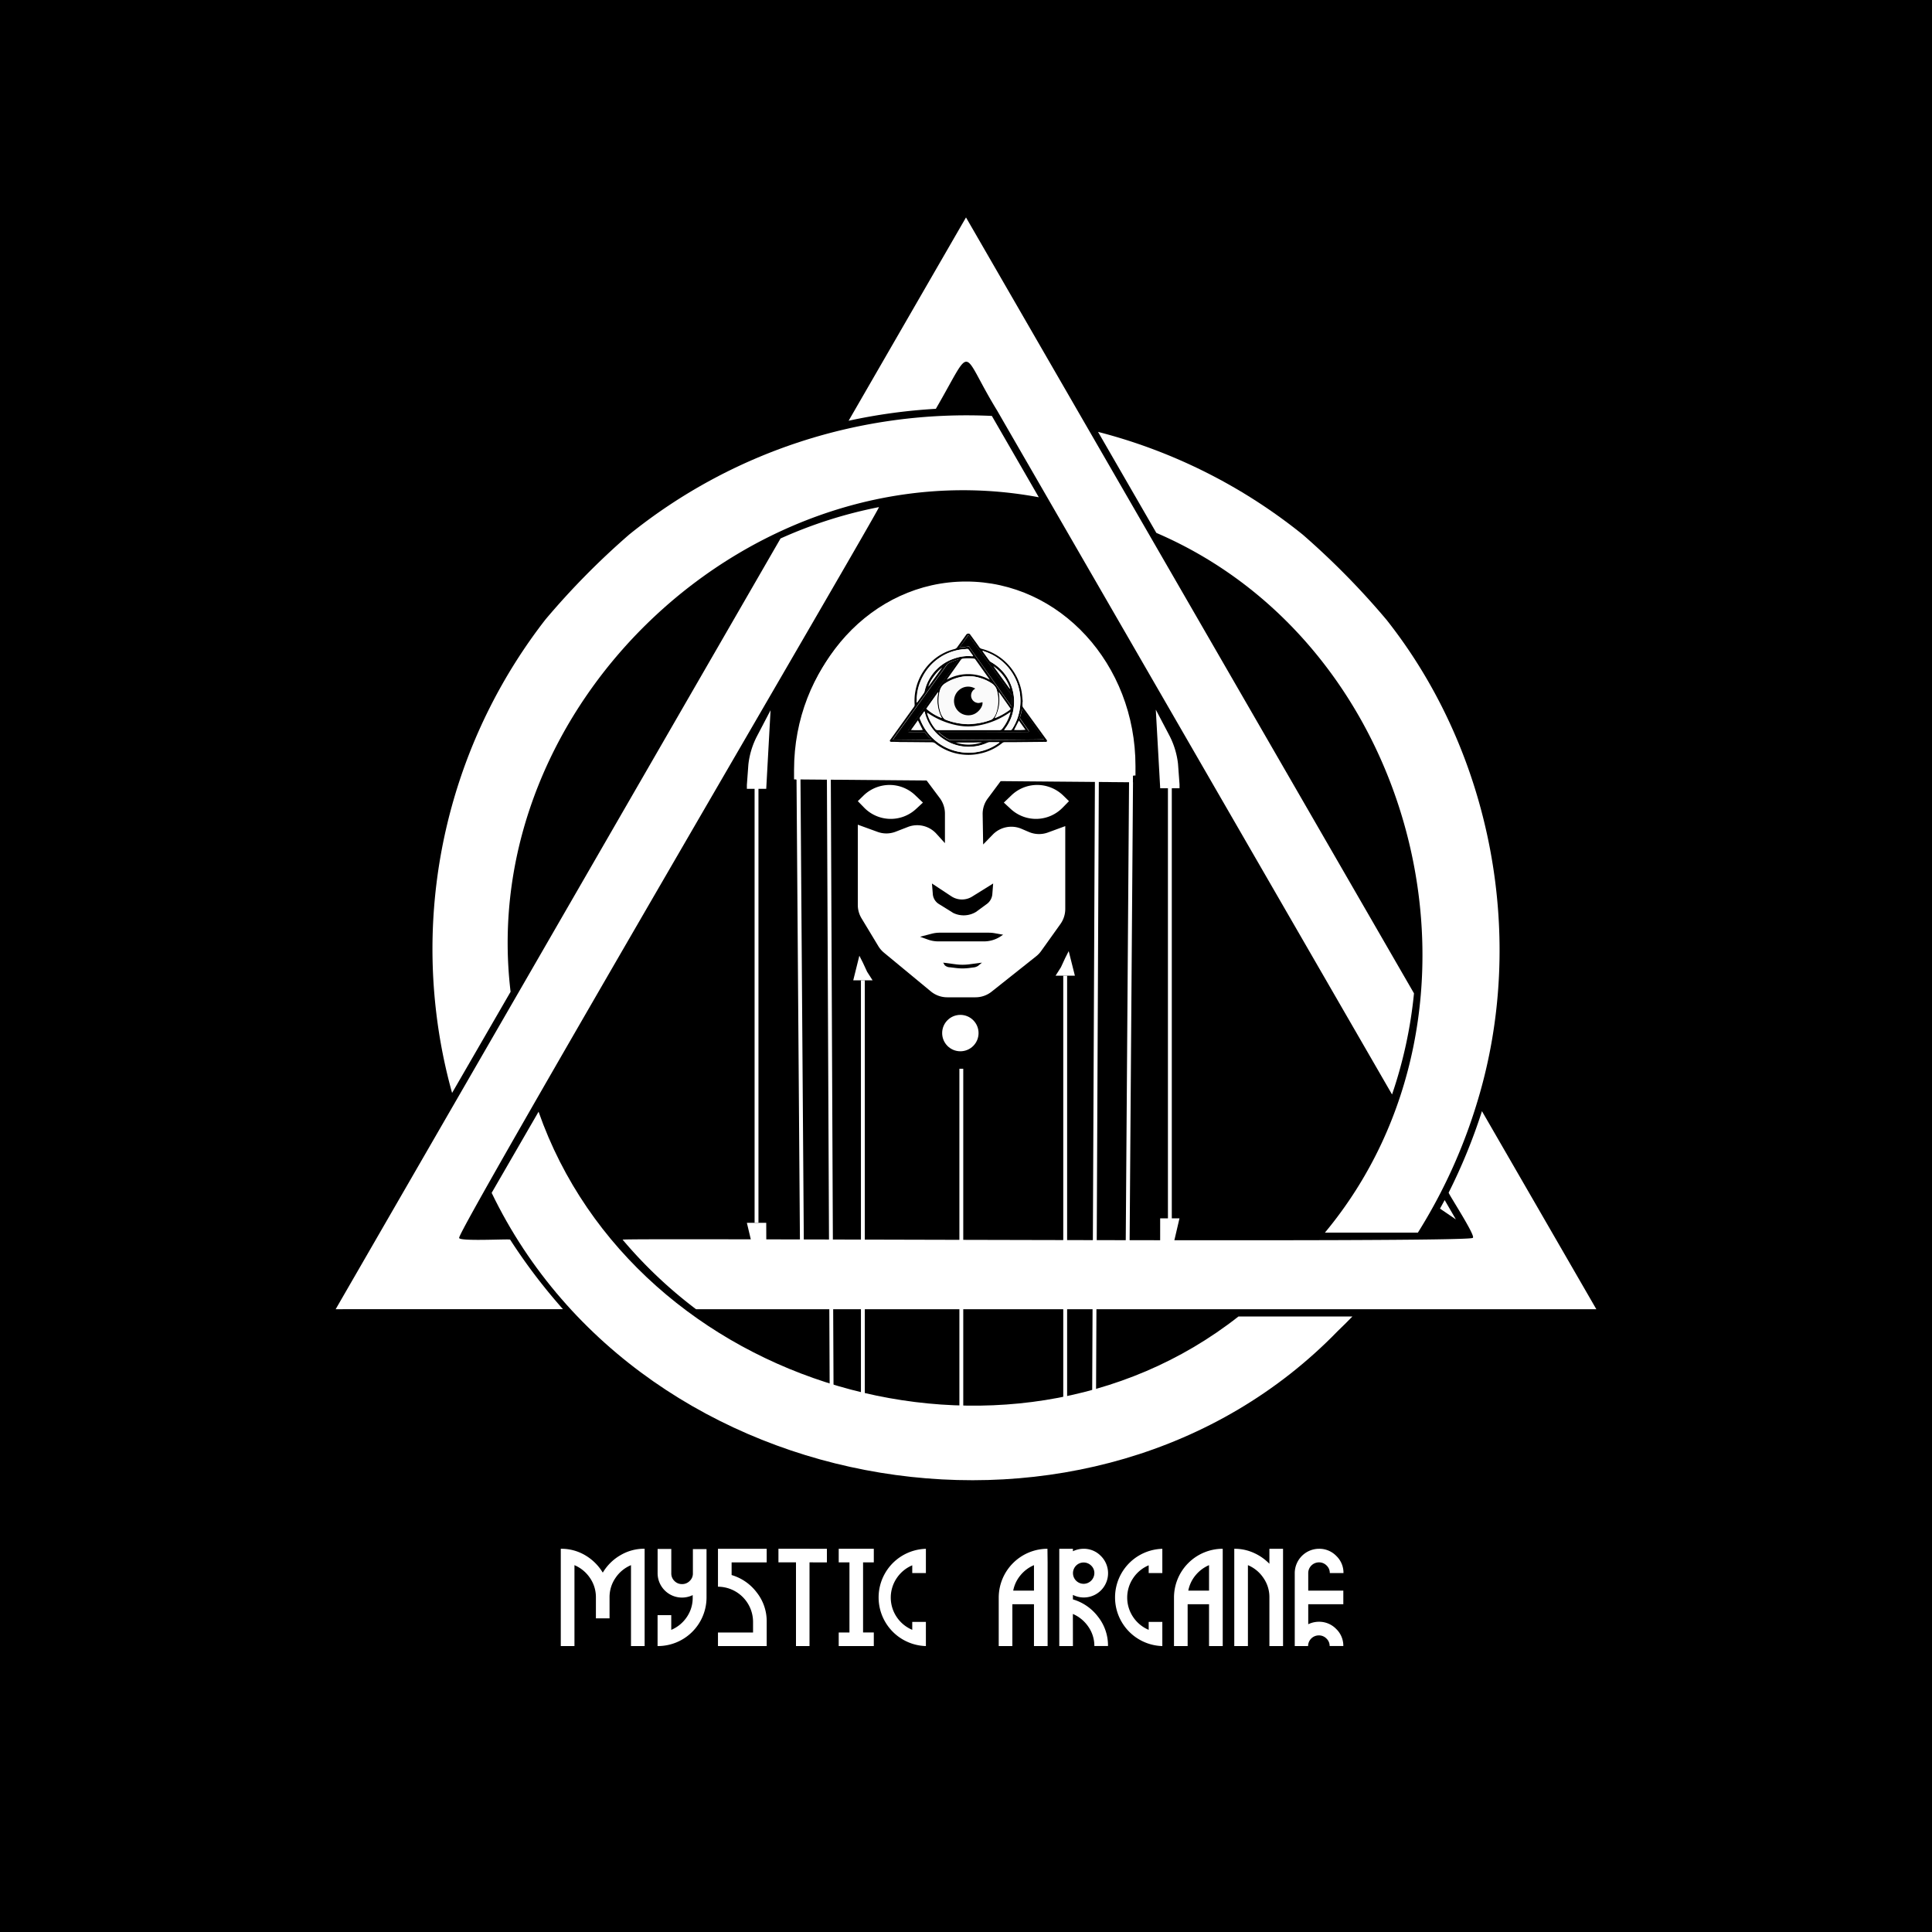 <svg id="Calque_1" data-name="Calque 1" xmlns="http://www.w3.org/2000/svg" viewBox="0 0 500 500">
    <defs>
        <style>
            .cls-2,
            .cls-4 {
                fill: #fff;
            }

            .cls-3 {
                fill: none;
            }

            .cls-3,
            .cls-4 {
                stroke: #fff;
                stroke-miterlimit: 10;
                strokeWidth: 5px;
            }

            .cls-6 {
                fill: #fafafa;
            }
        </style>
    </defs>
    <rect class="cls-1" y="-1.47" width="501.47" height="501.47" />
    <path class="cls-2"
        d="M145.18,400.82a12.13,12.13,0,0,1,6.32,1.71A13,13,0,0,1,156,407a12.66,12.66,0,0,1,4.51-4.48,12.08,12.08,0,0,1,6.32-1.71V426h-3.53V405.06a9,9,0,0,0-4,3.29,8.75,8.75,0,0,0-1.55,5.07v5.4h-3.53v-5.4a8.75,8.75,0,0,0-1.55-5.07,9.15,9.15,0,0,0-4-3.29V426h-3.54V400.82Z" />
    <path class="cls-2"
        d="M170.18,422.48V418h3.54v3.81a9.13,9.13,0,0,0,4-3.28,8.74,8.74,0,0,0,1.55-5.06v-.66a6.31,6.31,0,0,1-9.08-5.66v-6.28h3.54v6.28a2.69,2.69,0,0,0,.81,2,2.66,2.66,0,0,0,1.95.81,2.69,2.69,0,0,0,2-.81,2.6,2.6,0,0,0,.83-1.95v-6.3h3.53v12.6A12.6,12.6,0,0,1,170.18,426Z" />
    <path class="cls-2"
        d="M185.81,400.82h12.61v3.52h-9.08v3.28a12.58,12.58,0,0,1,6.49,4.49,12,12,0,0,1,2.59,7.6V426H185.81v-3.51h9.08v-2.77a9.12,9.12,0,0,0-9.08-9.08v-9.81Z" />
    <path class="cls-2" d="M209.5,400.82H214v3.52H209.5V426H206V404.34h-4.54v-3.52h8.07Z" />
    <path class="cls-2" d="M223.36,400.82h2.78v3.52h-2.78v18.14h2.78V426h-9.08v-3.51h2.78V404.34h-2.78v-3.52h6.3Z" />
    <path class="cls-2"
        d="M239.62,402.87v4.23h-3.53v-2a9.1,9.1,0,0,0-4,3.29,9,9,0,0,0,0,10.13,9.08,9.08,0,0,0,4,3.28v-2.05h3.53V426a12.59,12.59,0,0,1,0-25.17Z" />
    <path class="cls-2"
        d="M271.12,404.34V426h-3.53V415.18H262V426h-3.53V413.42a12.65,12.65,0,0,1,12.61-12.6Zm-8.9,7.31h5.37v-6.59a9.23,9.23,0,0,0-3.5,2.63A8.75,8.75,0,0,0,262.22,411.65Z" />
    <path class="cls-2"
        d="M277.67,426h-3.53V400.82h3.53v.64a6.39,6.39,0,0,1,2.77-.64,6.11,6.11,0,0,1,4.45,1.85,6.28,6.28,0,0,1-7.22,10.09v1.16a12.56,12.56,0,0,1,6.49,4.48,12,12,0,0,1,2.59,7.59h-3.53a8.69,8.69,0,0,0-1.56-5,9.25,9.25,0,0,0-4-3.3Zm2.77-16.11a2.8,2.8,0,0,0,2.78-2.78,2.63,2.63,0,0,0-.83-1.94,2.76,2.76,0,1,0-1.95,4.72Z" />
    <path class="cls-2"
        d="M300.81,402.87v4.23h-3.53v-2a9,9,0,0,0-4,3.29,9,9,0,0,0,0,10.13,9,9,0,0,0,4,3.28v-2.05h3.53V426a12.59,12.59,0,0,1,0-25.17Z" />
    <path class="cls-2"
        d="M316.44,404.34V426H312.9V415.18h-5.54V426h-3.53V413.42a12.63,12.63,0,0,1,12.61-12.6Zm-8.91,7.31h5.37v-6.59a9.23,9.23,0,0,0-3.5,2.63A8.85,8.85,0,0,0,307.53,411.65Z" />
    <path class="cls-2"
        d="M319.45,400.82a12.1,12.1,0,0,1,5,1.05,13.11,13.11,0,0,1,4.07,2.83v-3.88h3.53V426h-3.53V413.42a8.69,8.69,0,0,0-1.56-5.07,9,9,0,0,0-4-3.29V426h-3.53V400.82Z" />
    <path class="cls-2"
        d="M338.61,426h-3.53V407.1a6.32,6.32,0,0,1,6.29-6.28,6.12,6.12,0,0,1,4.46,1.85,6,6,0,0,1,1.86,4.43h-3.54a2.62,2.62,0,0,0-.82-1.94,2.7,2.7,0,0,0-2-.82,2.78,2.78,0,0,0-2.76,2.76v4.55h9.08v3.53h-9.08v5.17a6.34,6.34,0,0,1,2.76-.64,6.12,6.12,0,0,1,4.46,1.85,6,6,0,0,1,1.86,4.43h-3.54a2.6,2.6,0,0,0-.82-1.93,2.7,2.7,0,0,0-2-.82,2.78,2.78,0,0,0-2.76,2.75Z" />
    <line class="cls-3" x1="302.76" y1="203" x2="302.76" y2="316.31" />
    <path class="cls-2"
        d="M226.06,182l-2.83,4.86a6.72,6.72,0,0,0-.81,4.43l.12.8a6.7,6.7,0,0,0,5.48,5.52l7.12,1.21a6.69,6.69,0,0,1,4.23,2.59l3.85,5.14a6.73,6.73,0,0,1,1.33,4v7.66l-2.22-2.45A6.69,6.69,0,0,0,235,214l-3.22,1.25a6.65,6.65,0,0,1-4.77,0L222,213.43v20.84a6.67,6.67,0,0,0,1,3.45l4.31,7.14a6.74,6.74,0,0,0,1.46,1.69l12.1,10a6.67,6.67,0,0,0,4.27,1.55h7.33a6.69,6.69,0,0,0,4.16-1.46l11.53-9.16a6.65,6.65,0,0,0,1.29-1.36l5-7a6.73,6.73,0,0,0,1.24-3.88V213.8l-4.47,1.64a6.67,6.67,0,0,1-4.93-.12l-1.94-.83a6.69,6.69,0,0,0-7.41,1.49l-2.5,2.57-.13-7.79a6.66,6.66,0,0,1,1.31-4.1l4.11-5.53a6.76,6.76,0,0,1,3.68-2.49l7-1.82a6.68,6.68,0,0,0,4.94-5.62l.08-.57a6.77,6.77,0,0,0-.71-4l-2.87-5.46-13,9.4a6.71,6.71,0,0,1-3.76,1.27l-11.23.27a6.72,6.72,0,0,1-3.8-1.08Z" />
    <circle class="cls-2" cx="248.54" cy="267.36" r="4.71" />
    <line class="cls-3" x1="248.79" y1="276.59" x2="248.79" y2="370.07" />
    <line class="cls-4" x1="195.79" y1="203.15" x2="195.79" y2="316.46" />
    <polygon class="cls-2" points="198.3 316.46 198.38 337.89 193.29 316.46 198.3 316.46" />
    <path class="cls-4"
        d="M206,201.71v-2.47c0-26.1,19.41-47.25,43.36-47.25s43.36,21.15,43.36,47.25l-1,138.85,1-135.64" />
    <line class="cls-3" x1="223.31" y1="253.7" x2="223.31" y2="378.18" />
    <path class="cls-3"
        d="M214.86,200.38v-2c0-20.78,15.45-37.62,34.51-37.62s34.51,16.84,34.51,37.62l-.76,170.16L283.88,201" />
    <line class="cls-3" x1="275.67" y1="252.51" x2="275.67" y2="376.99" />
    <path class="cls-2"
        d="M222,207.34l1.48-1.45a9.69,9.69,0,0,1,7.29-2.73h0a9.61,9.61,0,0,1,6.08,2.64l2,1.91-1.79,1.66a9.62,9.62,0,0,1-7.1,2.54h0a9.62,9.62,0,0,1-6.26-2.83Z" />
    <path class="cls-2"
        d="M276.65,207.34l-1.48-1.45a9.69,9.69,0,0,0-7.3-2.73h0a9.61,9.61,0,0,0-6.08,2.64l-2,1.91,1.8,1.66a9.61,9.61,0,0,0,7.09,2.54h0a9.64,9.64,0,0,0,6.27-2.83Z" />
    <path class="cls-2"
        d="M413.13,338.82h-233a116.86,116.86,0,0,1-19-18c1-.47,219.49.9,220-.46,1.05-.18-6.26-11.34-6.22-11.71a146.16,146.16,0,0,0,8.62-21.08Z" />
    <path class="cls-2"
        d="M346.24,344.44c-62.63,64.6-180,45.18-219-35.73l12.14-21c25.1,71.68,121.36,100,181.13,53H350C348.75,342,347.51,343.22,346.24,344.44Z" />
    <path class="cls-2"
        d="M86.87,338.82l30.67-53.13,6.3-10.91L202,139.36a116.35,116.35,0,0,1,25.48-8.12c-.08,1.07-109.56,188-108.64,189.1-.36,1,12.88.25,13.18.47a147.63,147.63,0,0,0,13.67,18Z" />
    <path class="cls-2"
        d="M112.91,262.15a139,139,0,0,1,28.25-101.82,198,198,0,0,1,21.69-22,139,139,0,0,1,93.84-30.69l12.15,21.05C195,114.87,123.19,182,132.14,256.67L117,282.85A137.84,137.84,0,0,1,112.91,262.15Z" />
    <path class="cls-2"
        d="M219.62,108.89c7.1-12.3,23.45-40.63,30.38-52.62L365.94,257.08a115.9,115.9,0,0,1-5.68,26.17l-99.32-172-2.88-5h0c-9.73-15.85-5.89-17.66-15.86-.45A145.82,145.82,0,0,0,219.62,108.89Z" />
    <path class="cls-2" d="M373.88,310.58l2.9,5-4.11-2.79C373.08,312.08,373.48,311.34,373.88,310.58Z" />
    <path class="cls-2"
        d="M382.37,285a139.34,139.34,0,0,1-15.42,34H342.89c47.68-57.34,24.86-151.67-43.63-181.09l-15.09-26.14a140,140,0,0,1,53,26.61,199.93,199.93,0,0,1,21.69,22.06C386.12,194.92,395.17,242.82,382.37,285Z" />
    <path class="cls-1"
        d="M241.19,228.65l5.06,3.34a5,5,0,0,0,5.3.07l5.48-3.41-.22,2.82a3.52,3.52,0,0,1-1.53,2.56L252.59,236a6.16,6.16,0,0,1-5.89.27L243.05,234a3.33,3.33,0,0,1-1.63-2.5Z" />
    <path class="cls-1"
        d="M238.11,242.43l3-.78a8.1,8.1,0,0,1,2.09-.27h12.71a8.57,8.57,0,0,1,1.44.12l2.26.4-.75.5a7.79,7.79,0,0,1-4.27,1.23H242.89a8.05,8.05,0,0,1-2.72-.46Z" />
    <path class="cls-1"
        d="M244.09,249.13l3.33.44a13.49,13.49,0,0,0,3.36,0l3.35-.44-1,.83a2.66,2.66,0,0,1-1.26.42l-1.14.15a13.67,13.67,0,0,1-3.26,0l-1.56-.19a2.11,2.11,0,0,1-1.41-.53Z" />
    <polygon class="cls-2" points="225.82 253.7 224.41 251.5 223.31 249.13 222.4 247.34 220.82 253.7 225.82 253.7" />
    <polygon class="cls-2"
        points="273.18 252.51 274.57 250.32 275.67 247.94 276.58 246.15 278.18 252.51 273.18 252.51" />
    <path class="cls-2" d="M193.29,204.15v-1l.39-5.3a20.94,20.94,0,0,1,2.27-7.41l3.47-6.63-1.12,20.34Z" />
    <path class="cls-2" d="M305.26,204v-1l-.39-5.31a21,21,0,0,0-2.27-7.41l-3.48-6.62L300.26,204Z" />
    <polygon class="cls-2" points="300.25 315.31 300.24 336.73 305.25 315.31 300.25 315.31" />
    <path class="cls-3"
        d="M283.53,200.38v-2c0-20.78-15.45-37.62-34.52-37.62s-34.51,16.84-34.51,37.62l.76,170.16L214.5,201" />
    <path class="cls-4"
        d="M293.36,200.71v-2.47C293.36,172.14,274,151,250,151s-43.36,21.15-43.36,47.25l1,138.85-1-135.64" />
    <path class="cls-5"
        d="M259.38,192.29a1,1,0,0,1,.63-.22l2.17,0,8.1-.08a3,3,0,0,0,.43,0,.26.26,0,0,0,.2-.43,4.37,4.37,0,0,0-.31-.44q-2.89-4-5.81-8a.87.87,0,0,1-.18-.6c0-.35,0-.7.06-1.05h0c-.09-.79-.13-1.59-.26-2.37a14,14,0,0,0-10.26-11.16,1.17,1.17,0,0,1-.74-.5c-.75-1.07-1.52-2.12-2.29-3.17-.08-.11-.2-.25-.31-.27a.7.7,0,0,0-.78.29c-.73,1.06-1.51,2.09-2.25,3.14a1.26,1.26,0,0,1-.79.56,13.23,13.23,0,0,0-5.64,3,13.85,13.85,0,0,0-4.64,11.35.89.89,0,0,1-.18.6q-3,4.17-6,8.35c-.11.15-.3.29-.21.51s.35.19.54.19c.69,0,1.37,0,2.06.05,2.76,0,5.52.05,8.29.06a1.43,1.43,0,0,1,.88.31A13.79,13.79,0,0,0,253.73,195,13.48,13.48,0,0,0,259.38,192.29Zm5.12-8.74,5.69,7.85-.45,0c-2.77,0-5.55.06-8.32.07l-13,.08-2.38,0a1,1,0,0,1-.39-.06,11,11,0,0,1-2.8-2l.36,0c3.38,0,6.76,0,10.14,0,4,0,8.05,0,12.08.05a3.23,3.23,0,0,0,.44,0c.37,0,.45-.2.25-.52l-.13-.18-1.91-2.68a.59.59,0,0,1-.1-.6c.15-.52.26-1.05.39-1.57C264.44,183.82,264.46,183.72,264.5,183.55Zm-10.33,8.55a10.42,10.42,0,0,1-6.84.06h4.53C252.63,192.15,253.4,192.12,254.17,192.1Zm-10.41-6.28a12.3,12.3,0,0,1-4-2.41c1-1.41,2-2.82,3-4.24l.08,0A9.66,9.66,0,0,0,243.76,185.82ZM250.05,175a9.88,9.88,0,0,1,3.54.44,11.09,11.09,0,0,1,3.19,1.5,3.06,3.06,0,0,1,1.14,1.54,9.95,9.95,0,0,1-.13,6,4.53,4.53,0,0,1-.75,1.36,1.57,1.57,0,0,1-.7.48,16.34,16.34,0,0,1-4,.95c-.6.07-1.2.1-1.8.14a17.39,17.39,0,0,1-5.66-1.09,1.63,1.63,0,0,1-.7-.48,4.53,4.53,0,0,1-.75-1.36,9.47,9.47,0,0,1-.52-3.7,7.94,7.94,0,0,1,.38-2.27,3.1,3.1,0,0,1,1.18-1.6A11.51,11.51,0,0,1,250.05,175Zm-5,.85.18-.26c1.13-1.6,2.28-3.2,3.41-4.81a.77.77,0,0,1,.59-.35,13.2,13.2,0,0,1,2.81,0,.49.49,0,0,1,.38.22l3.61,5.07a.61.61,0,0,1,.07.18A11.37,11.37,0,0,0,245.1,175.86Zm13.36,3.33h.08l3,4.26a3.37,3.37,0,0,1-.39.37,17.79,17.79,0,0,1-3.61,2s0,0-.07,0A9.69,9.69,0,0,0,258.46,179.19Zm-18.09,5.48a20.46,20.46,0,0,0,7.14,3,14.51,14.51,0,0,0,4.6.26,20.41,20.41,0,0,0,9.23-3.53l.24-.14c0,.17-.06.28-.09.4a11.17,11.17,0,0,1-2.08,4,.76.76,0,0,1-.67.32c-2.8,0-5.59,0-8.39,0q-3.81,0-7.6,0a.79.79,0,0,1-.7-.34,11.38,11.38,0,0,1-2-3.75c0-.12-.06-.24-.11-.44Zm22.12,4.25,1.24-2.44,1.71,2.4A20.13,20.13,0,0,1,262.49,188.92Zm-8.12-20.49c.55.21,1.11.38,1.64.62a13.45,13.45,0,0,1,6,19.59.55.55,0,0,1-.58.3c-.48,0-1,0-1.51,0,.1-.15.16-.25.23-.34a11.44,11.44,0,0,0,2.23-5.38,11.74,11.74,0,0,0-5.86-11.88,1.32,1.32,0,0,1-.4-.34c-.58-.77-1.14-1.56-1.7-2.34a.75.75,0,0,1-.07-.12Zm7.05,9.77-.07.06-4.18-5.78.07,0A11.23,11.23,0,0,1,261.42,178.2Zm-10.8-13.82.26.32,10.72,14.84a1,1,0,0,1,.21.45,11,11,0,0,1,0,2.87c-.11-.14-.18-.22-.24-.31l-3.55-5L251.21,168a4.34,4.34,0,0,1-.28-.46.31.31,0,0,0-.38-.2c-.27,0-.53.1-.81.13l-1.43.15Zm-13.35,16.43a13,13,0,0,1,1.48-5.58,13.24,13.24,0,0,1,9.8-7.1c.55-.1,1.12-.11,1.69-.17a.46.46,0,0,1,.46.21c.37.51.73,1,1.09,1.54,0,0,0,.06,0,.13h-.36a10.53,10.53,0,0,0-4.28.53,11.62,11.62,0,0,0-7.87,8.5,1.86,1.86,0,0,1-.27.59c-.52.74-1.05,1.46-1.58,2.2l-.2.23A9.52,9.52,0,0,1,237.27,180.81Zm6.65-8.08-3.6,5C240.4,176.5,242.56,173.52,243.92,172.73Zm-12.82,18.7c.09-.15.14-.25.21-.35l10.86-15c.94-1.31,1.9-2.61,2.83-3.93a1.9,1.9,0,0,1,.68-.58,12,12,0,0,1,2.08-.81l.33-.06-.22.34-4,5.58-8.7,12.23c-.1.14-.27.27-.18.48s.33.17.52.17H239a.59.59,0,0,1,.55.26c.41.51.86,1,1.29,1.5l.24.28Zm6.5-5,1.26,2.5a19.38,19.38,0,0,1-3.05,0Zm.55-.19a.67.67,0,0,1,.09-.73c.28-.35.53-.74.8-1.11a3.56,3.56,0,0,1,.23-.29c0,.17.09.29.12.41a11.57,11.57,0,0,0,4.94,6.86,11.43,11.43,0,0,0,7.21,1.89,11.17,11.17,0,0,0,4-1,1.52,1.52,0,0,1,.63-.14c.71,0,1.42,0,2.13,0h.36l0,.08-.25.19a13.27,13.27,0,0,1-6.15,2.34A13.42,13.42,0,0,1,238.15,186.2Z" />
    <path class="cls-6"
        d="M243.33,178.53a7.94,7.94,0,0,0-.38,2.27,9.47,9.47,0,0,0,.52,3.7,4.53,4.53,0,0,0,.75,1.36,1.63,1.63,0,0,0,.7.48,17.39,17.39,0,0,0,5.66,1.09c.6,0,1.2-.07,1.8-.14a16.34,16.34,0,0,0,4-.95,1.57,1.57,0,0,0,.7-.48,4.53,4.53,0,0,0,.75-1.36,9.95,9.95,0,0,0,.13-6,3.06,3.06,0,0,0-1.14-1.54,11.09,11.09,0,0,0-3.19-1.5,9.88,9.88,0,0,0-3.54-.44,11.51,11.51,0,0,0-5.54,1.92A3.1,3.1,0,0,0,243.33,178.53Zm5,0a3.56,3.56,0,0,1,4.15-.32,2,2,0,0,0-1.06,1.44,1.92,1.92,0,0,0,1.39,2.2c.44.13.66.1,1.51-.14.23,1-.92,2.6-2.25,3.13a3.71,3.71,0,0,1-3.74-6.31Z" />
    <path class="cls-1"
        d="M264.12,186.1l1.91,2.68.13.18c.2.32.12.5-.25.52a3.23,3.23,0,0,1-.44,0c-4,0-8.06-.05-12.08-.05-3.38,0-6.76,0-10.14,0l-.36,0a11,11,0,0,0,2.8,2,1,1,0,0,0,.39.06l2.38,0,13-.08c2.77,0,5.55,0,8.32-.07l.45,0-5.69-7.85c0,.17-.06.27-.09.38-.13.52-.24,1-.39,1.57A.59.59,0,0,0,264.12,186.1Z" />
    <path class="cls-1"
        d="M239.52,189.74a.59.59,0,0,0-.55-.26h-3.43c-.19,0-.41.06-.52-.17s.08-.34.18-.48l8.7-12.23,4-5.58.22-.34-.33.06a12,12,0,0,0-2.08.81,1.9,1.9,0,0,0-.68.58c-.93,1.32-1.89,2.62-2.83,3.93l-10.86,15c-.07.1-.12.2-.21.35l10,.09-.24-.28C240.38,190.74,239.93,190.25,239.52,189.74Z" />
    <path class="cls-6"
        d="M256.09,171a1.32,1.32,0,0,0,.4.34,11.74,11.74,0,0,1,5.86,11.88,11.44,11.44,0,0,1-2.23,5.38c-.07.09-.13.19-.23.34.55,0,1,0,1.51,0a.55.55,0,0,0,.58-.3,13.45,13.45,0,0,0-6-19.59c-.53-.24-1.09-.41-1.64-.62l-.05.08a.75.75,0,0,0,.07.12C255,169.41,255.51,170.2,256.09,171Z" />
    <path class="cls-6"
        d="M258.66,192.16l0-.08h-.36c-.71,0-1.42,0-2.13,0a1.52,1.52,0,0,0-.63.14,11.17,11.17,0,0,1-4,1,11.43,11.43,0,0,1-7.21-1.89,11.57,11.57,0,0,1-4.94-6.86c0-.12-.07-.24-.12-.41a3.56,3.56,0,0,0-.23.29c-.27.37-.52.76-.8,1.11a.67.67,0,0,0-.09.73,13.42,13.42,0,0,0,14.11,8.49,13.27,13.27,0,0,0,6.15-2.34Z" />
    <path class="cls-1"
        d="M250.55,167.3a.31.31,0,0,1,.38.2,4.34,4.34,0,0,0,.28.46l6.84,9.61,3.55,5c.06.09.13.17.24.31a11,11,0,0,0,0-2.87,1,1,0,0,0-.21-.45L250.88,164.7l-.26-.32-2.31,3.2,1.43-.15C250,167.4,250.28,167.34,250.55,167.3Z" />
    <path class="cls-6"
        d="M237.47,181.65c.53-.74,1.06-1.46,1.58-2.2a1.86,1.86,0,0,0,.27-.59,11.62,11.62,0,0,1,7.87-8.5,10.53,10.53,0,0,1,4.28-.53h.36c0-.07,0-.11,0-.13-.36-.52-.72-1-1.09-1.54a.46.46,0,0,0-.46-.21c-.57.06-1.14.07-1.69.17a13.24,13.24,0,0,0-9.8,7.1,13,13,0,0,0-1.48,5.58,9.52,9.52,0,0,0,0,1.07Z" />
    <path class="cls-6"
        d="M257.57,185.84a17.79,17.79,0,0,0,3.61-2,3.37,3.37,0,0,0,.39-.37l-3-4.26h-.08a9.69,9.69,0,0,1-1,6.64S257.55,185.85,257.57,185.84Z" />
    <path class="cls-6" d="M242.73,179.17c-1,1.42-2,2.83-3,4.24a12.3,12.3,0,0,0,4,2.41,9.66,9.66,0,0,1-.95-6.63Z" />
    <path class="cls-1"
        d="M252,184.85c1.33-.53,2.48-2.13,2.25-3.13-.85.24-1.07.27-1.51.14a1.92,1.92,0,0,1-1.39-2.2,2,2,0,0,1,1.06-1.44,3.56,3.56,0,0,0-4.15.32,3.71,3.71,0,0,0,3.74,6.31Z" />
</svg>